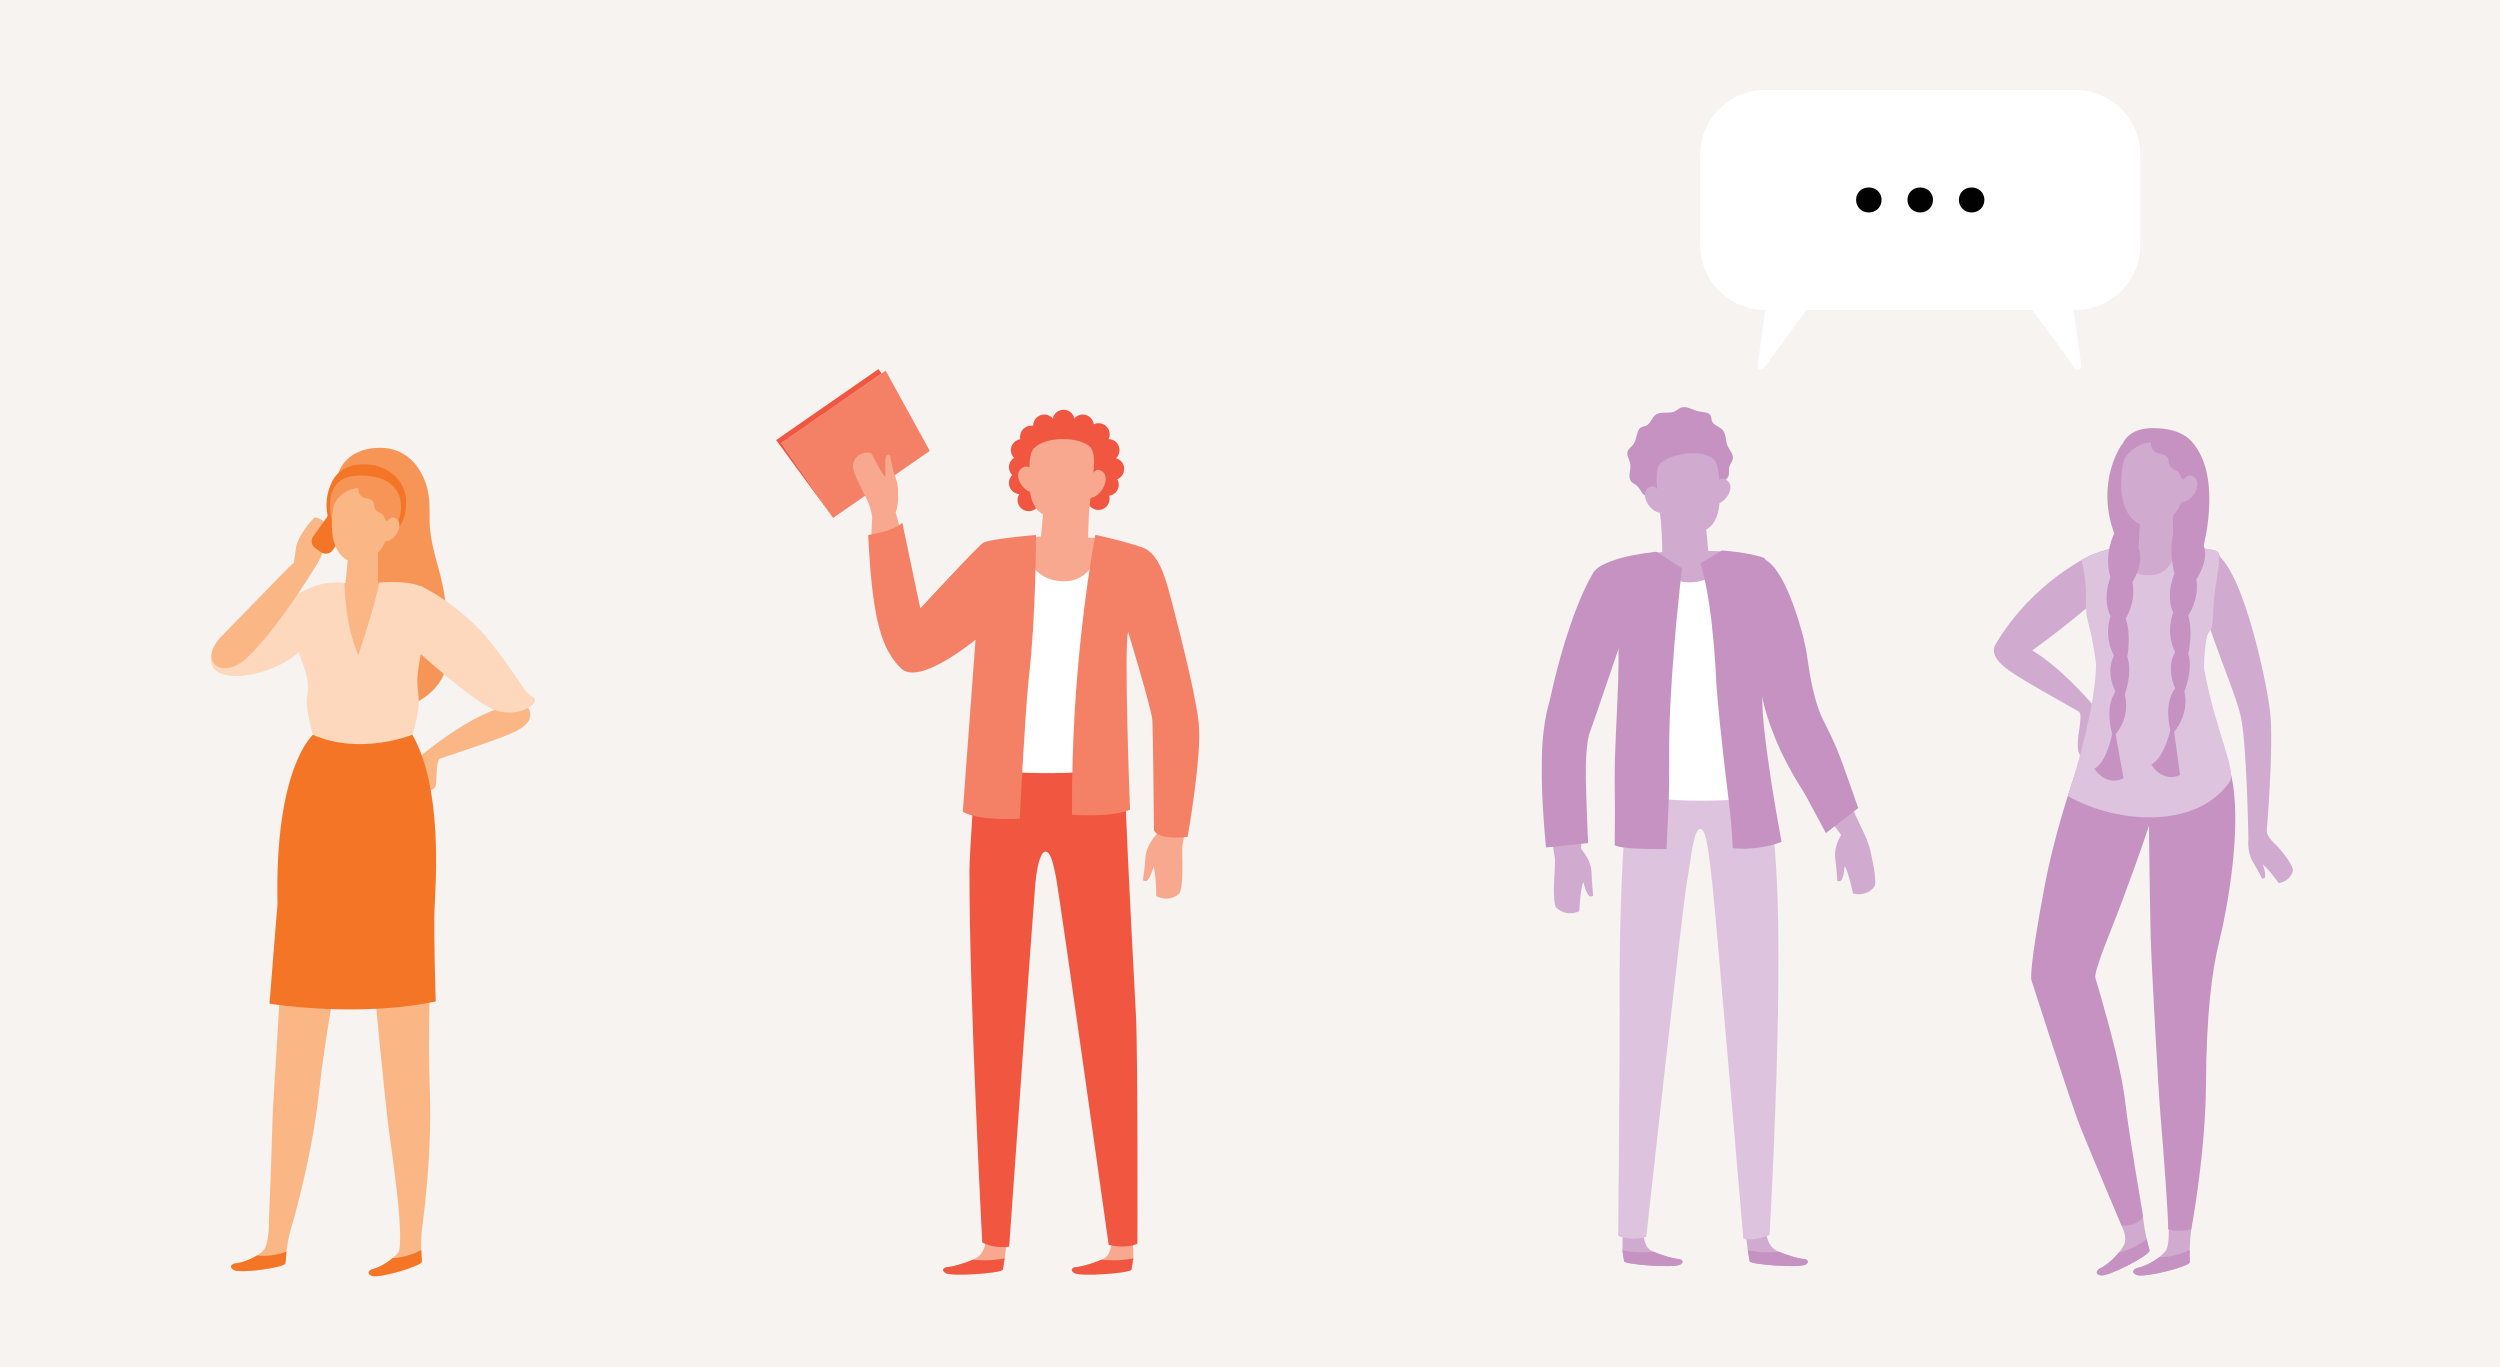 <svg width="640" height="350" viewBox="0 0 640 350" fill="none" xmlns="http://www.w3.org/2000/svg">
<rect width="640" height="350" fill="#F6F3F1"/>
<g clip-path="url(#clip0_7265_63509)">
<path d="M238.016 115.425L226.73 94.887L200 113.428L213.283 132.573L238.016 115.425Z" fill="#F48166"/>
<path d="M225.674 95.62L224.886 94.484L198.688 112.658L213.289 132.591L200.007 113.428L225.674 95.62Z" fill="#F15641"/>
<path d="M287.806 120.059C287.806 118.74 286.909 117.641 285.7 117.311C286.249 116.798 286.597 116.066 286.597 115.241C286.597 113.684 285.352 112.42 283.813 112.401C283.977 112.035 284.087 111.632 284.087 111.192C284.087 109.617 282.805 108.334 281.229 108.334C280.79 108.334 280.368 108.444 280.002 108.627C279.819 107.217 278.646 106.117 277.18 106.117C276.319 106.117 275.55 106.502 275.037 107.107C274.744 105.843 273.626 104.908 272.27 104.908C270.915 104.908 269.779 105.861 269.504 107.125C268.973 106.52 268.222 106.117 267.342 106.117C265.767 106.117 264.484 107.4 264.484 108.975C264.319 108.994 264.154 108.975 263.99 108.975C262.414 108.975 261.131 110.258 261.131 111.833C261.131 112.035 261.15 112.237 261.205 112.438C259.831 112.64 258.786 113.812 258.786 115.241C258.786 116.011 259.098 116.707 259.593 117.22C258.75 117.769 258.218 118.722 258.292 119.803C258.347 120.517 258.658 121.14 259.135 121.617C258.603 122.13 258.273 122.844 258.273 123.65C258.273 125.171 259.464 126.398 260.948 126.49C260.673 126.93 260.49 127.461 260.49 128.011C260.49 129.586 261.773 130.869 263.348 130.869C264.924 130.869 266.188 129.586 266.188 128.011C266.188 126.435 264.997 125.263 263.513 125.171C263.788 124.731 263.971 124.2 263.971 123.65C263.971 122.863 263.641 122.13 263.11 121.617C263.678 121.049 264.008 120.261 263.953 119.4C263.898 118.704 263.605 118.099 263.147 117.641C263.935 117.128 264.448 116.249 264.448 115.259C264.448 115.058 264.429 114.856 264.374 114.655C265.748 114.453 266.793 113.281 266.793 111.852C266.957 111.833 267.122 111.852 267.287 111.852C268.643 111.852 269.779 110.899 270.054 109.635C270.567 110.24 271.336 110.643 272.216 110.643C273.095 110.643 273.828 110.258 274.359 109.653C274.652 110.917 275.77 111.852 277.125 111.852C277.565 111.852 277.987 111.742 278.353 111.559C278.518 112.951 279.672 114.032 281.101 114.05C280.936 114.417 280.826 114.82 280.826 115.259C280.826 116.579 281.724 117.678 282.951 118.008C282.402 118.521 282.054 119.253 282.054 120.078C282.054 120.591 282.2 121.067 282.439 121.47C281.413 121.892 280.698 122.917 280.698 124.09C280.698 124.365 280.753 124.64 280.826 124.896C279.416 125.079 278.335 126.252 278.335 127.718C278.335 129.293 279.617 130.557 281.193 130.557C282.768 130.557 284.051 129.275 284.051 127.718C284.051 127.443 283.996 127.168 283.922 126.911C285.333 126.728 286.414 125.556 286.414 124.09C286.414 123.577 286.268 123.119 286.029 122.698C287.055 122.276 287.77 121.25 287.77 120.078" fill="#F15641"/>
<path d="M229.868 169.177C231.407 170.936 233.862 171.559 236.079 170.753C239.138 169.654 244.378 166.777 252.586 159.541C252.842 159.321 253.099 159.101 253.337 158.881C253.337 158.881 258.65 148.438 252.934 140.066C252.659 139.663 252.109 139.571 251.706 139.864C251.211 140.267 250.424 140.927 249.306 141.916C246.705 144.243 242.289 148.475 235.584 155.767C235.584 155.767 231.737 140.047 229.849 133.195C229.63 132.371 229.446 131.693 229.282 131.18L223.291 132.573C223.291 132.573 223.217 133.324 223.162 134.624C222.869 141.055 222.576 160.878 229.831 169.141" fill="#F8A88F"/>
<path d="M229.295 131.199C229.295 131.199 225.778 134.295 223.304 132.591C223.304 132.591 223.084 130.246 221.967 127.938C220.849 125.648 218.229 120.994 218.339 119.125C218.339 119.125 218.376 118.686 218.614 118.136C218.706 117.898 218.834 117.641 219.017 117.403C219.237 117.092 219.512 116.78 219.897 116.505C220.061 116.396 220.226 116.304 220.428 116.212C220.721 116.084 221.069 115.974 221.454 115.919C221.655 115.883 221.875 115.883 222.095 115.864H222.333C222.773 115.864 223.176 116.139 223.359 116.542C224.037 117.953 225.796 121.397 226.877 122.441C226.877 122.441 226.236 118.96 227.097 118.283L227.848 118.173C227.848 118.173 228.306 121.599 229.35 124.31C230.669 127.754 229.295 131.199 229.295 131.199Z" fill="#F8A88F"/>
<path d="M274.939 325.875C276.368 326.864 289.541 325.93 289.669 324.995C289.798 324.006 289.981 323.127 290.091 322.339C290.091 322.265 290.127 322.192 290.127 322.137C290.127 315.688 289.688 314.424 289.688 314.424C289.688 314.424 286.903 310.797 284.265 314.461C284.265 314.461 285.602 320.727 282.451 322.265C282.323 322.339 282.176 322.394 282.011 322.467C280.326 323.218 276.881 324.354 275.178 324.409C275.178 324.409 273.529 324.867 274.958 325.856" fill="#F8A88F"/>
<path d="M274.939 325.875C276.368 326.864 289.541 325.93 289.669 324.995C289.798 324.006 289.981 323.127 290.091 322.339C290.091 322.265 290.109 322.192 290.127 322.137C288.423 322.485 285.456 322.87 282.011 322.467C280.326 323.218 276.881 324.354 275.178 324.409C275.178 324.409 273.529 324.867 274.958 325.856" fill="#F15641"/>
<path d="M242.018 325.874C243.447 326.864 256.619 325.929 256.747 324.995C256.876 324.006 257.059 323.126 257.169 322.339C257.169 322.265 257.187 322.192 257.205 322.137C257.718 318.308 257.828 316.769 257.828 316.769C257.828 316.769 255.007 312.977 252.369 316.641C252.369 316.641 252.699 320.726 249.547 322.265C249.419 322.339 249.273 322.394 249.108 322.467C247.422 323.218 243.978 324.354 242.256 324.409C242.256 324.409 240.607 324.867 242.036 325.856" fill="#F8A88F"/>
<path d="M242.005 325.875C243.434 326.864 256.606 325.93 256.734 324.995C256.863 324.006 257.046 323.127 257.156 322.339C257.156 322.265 257.174 322.192 257.193 322.137C255.489 322.485 252.521 322.87 249.076 322.467C247.391 323.218 243.947 324.354 242.224 324.409C242.224 324.409 240.576 324.867 242.005 325.856" fill="#F15641"/>
<path d="M248.182 223.553C248.164 256.073 251.462 318.088 251.462 318.088C255.089 319.847 258.35 319.114 258.35 319.114C258.35 319.114 264.598 230.882 265.037 226.246C265.697 219.321 266.979 217.764 267.877 218.057C268.647 218.314 269.398 219.321 270.46 225.294C271.633 231.908 283.816 318.656 283.816 318.656C288.47 319.847 291.181 318.381 291.181 318.381C291.181 318.381 291.328 269.923 290.796 259.81C290.357 251.492 289.99 244.439 289.679 238.485C288.177 209.062 287.774 195.871 287.774 195.871L249.74 196.842C249.74 196.842 248.164 218.35 248.164 223.572" fill="#F15641"/>
<path d="M294.331 142.723C294.258 142.869 294.184 143.052 294.111 143.272C292.81 146.405 289.348 155.217 288.175 162.454C287.516 166.576 287.809 195.853 287.809 195.853C273.225 199.847 249.775 196.824 249.775 196.824C249.775 196.824 249.628 171.853 252.321 139.443L261.775 138.033L266.483 137.336L266.685 135.211L266.831 133.69L267.18 129.953C274.233 131.382 279.253 127.003 279.253 127.003C279.125 127.663 279.033 128.469 278.941 129.348C278.868 130.136 278.795 130.997 278.758 131.84C278.593 134.79 278.557 137.629 278.557 137.629C279.729 137.648 280.847 137.721 281.909 137.868C288.065 138.582 292.535 140.854 294.001 141.752C294.074 141.788 294.148 141.843 294.184 141.917C294.368 142.136 294.441 142.448 294.331 142.741" fill="#F8A88F"/>
<path d="M302.798 214.21C302.798 214.21 302.615 216.243 302.67 218.808C302.725 221.355 302.872 226.979 301.974 228.628C301.974 228.628 301.736 228.903 301.296 229.214C301.241 229.269 301.168 229.306 301.095 229.343C300.673 229.599 300.124 229.856 299.446 229.984C299.391 229.984 299.336 230.002 299.281 230.002C298.786 230.076 298.237 230.076 297.632 229.966C297.577 229.966 297.522 229.947 297.485 229.929C297.027 229.837 296.533 229.672 296.001 229.416C296.001 229.416 295.983 223.7 295.287 221.904C295.287 221.904 294.408 225.312 293.327 225.587L292.594 225.367C292.594 225.367 293.125 221.575 293.198 219.871C293.4 215.712 296.771 212.946 296.771 212.946C296.771 212.946 301.278 211.627 302.78 214.21" fill="#F8A88F"/>
<path d="M287.752 156.738C288.284 158.424 288.98 160.64 289.713 163.114C292.131 171.12 295.172 181.783 295.704 185.062C296.235 188.47 296.198 204.574 296.143 211.077C296.143 212.763 296.125 213.807 296.125 213.807C298.067 217.563 302.684 216.354 302.684 216.354C302.684 216.354 302.977 215.016 303.38 212.818C304.589 206.534 306.861 193.251 306.44 184.934C306.22 180.775 302.922 165.844 299.826 154.961C298.214 149.3 296.675 144.738 295.63 143.327C294.659 141.99 293.175 141.074 291.526 140.946C285.682 140.506 285.755 150.509 287.734 156.72" fill="#F8A88F"/>
<path d="M267.895 117C267.382 116.743 266.411 116.67 266.026 117.201C265.953 117.293 266.045 117.458 266.155 117.44C266.411 117.44 266.631 117.293 266.906 117.275C267.181 117.256 267.455 117.311 267.712 117.403C267.95 117.476 268.115 117.11 267.877 117" fill="#010101"/>
<path d="M275.531 117.641C275.238 116.908 273.955 116.835 273.406 117.293C273.277 117.403 273.369 117.586 273.497 117.641C273.809 117.733 274.157 117.623 274.486 117.641C274.78 117.659 275.018 117.788 275.274 117.898C275.421 117.952 275.586 117.788 275.531 117.641Z" fill="#010101"/>
<path d="M262.841 121.69C262.841 121.69 262.603 111.265 265.315 109.873C271.745 106.557 284.716 111.504 283.067 118.539C281.418 125.574 280.832 123.595 280.832 123.595C280.832 123.595 263.373 122.588 262.841 121.69Z" fill="#F15641"/>
<path d="M264.329 120.298C264.329 120.298 262.717 118.375 261.104 120.298C259.492 122.222 262.222 125.923 264.329 126.088C264.329 126.088 264.567 121.123 264.329 120.298Z" fill="#F8A88F"/>
<path d="M264.688 114.729C263.626 115.846 263.534 118.338 263.442 121.104C263.168 129.458 265.677 132.06 269.946 132.536C274.215 132.994 278.685 131.345 279.601 123.614C280.059 119.73 280.554 116.158 279.143 114.49C277.036 111.999 267.986 111.339 264.706 114.747" fill="#F8A88F"/>
<path d="M278.999 122.459C278.999 122.459 280.3 118.997 282.37 120.829C284.422 122.661 281.583 127.901 278.431 127.498C278.431 127.498 277.992 123.632 278.999 122.441" fill="#F8A88F"/>
<path d="M294.171 141.898L294.08 143.272C292.779 146.405 289.316 155.217 288.144 162.454C287.484 166.576 287.777 195.853 287.777 195.853C273.194 199.847 249.744 196.824 249.744 196.824C249.744 196.824 249.597 171.853 252.29 139.443L261.744 138.033C262.22 141.752 264.125 148.365 271.728 148.787C279.35 149.208 281.347 141.972 281.878 137.868C288.052 138.582 292.504 140.854 293.97 141.752C294.043 141.788 294.116 141.843 294.153 141.917" fill="white"/>
<path d="M265.22 136.933C265.22 136.933 265.22 157.709 263.406 173.245C263.15 175.48 262.857 179.126 262.582 183.248C261.831 194.241 261.043 209.575 261.043 209.575C261.043 209.575 250.527 210.271 246.478 207.798L249.739 163.737C249.739 163.737 235.339 175.737 230.667 171.102C225.995 166.466 223.32 159.688 222.258 136.952C222.258 136.952 228.414 136.182 230.997 133.819L235.595 155.804C235.595 155.804 250.05 140.048 251.663 138.985C252.853 138.198 259.687 137.465 263.168 137.135C264.414 137.025 265.22 136.97 265.22 136.97" fill="#F48166"/>
<path d="M304.047 214.247C296.297 215.126 295.418 212.598 295.418 212.598C295.418 212.598 295.179 187.297 295.015 184.457C294.868 181.636 288.804 161.776 288.804 161.776C287.668 165.166 289.28 207.285 289.28 207.285C284.279 209.374 274.44 208.567 274.44 208.567C274.367 198.912 274.679 189.734 275.173 181.361C276.804 155.163 280.413 136.915 280.413 136.915C280.413 136.915 281.182 137.08 282.355 137.355C284.865 137.941 289.28 139.04 292.431 140.139C296.224 141.459 298.001 146.588 299.448 152.085C300.896 157.581 305.989 176.781 306.868 185.117C307.747 193.453 304.028 214.229 304.028 214.229" fill="#F48166"/>
<path d="M229.344 122.533C228.3 119.821 227.842 116.396 227.842 116.396L227.091 116.505C226.614 116.89 226.596 118.118 226.688 119.144C226.852 119.583 226.926 120.06 226.871 120.591C226.871 120.628 226.871 120.664 226.871 120.664C226.871 120.664 226.871 120.664 226.852 120.646C226.688 121.91 226.23 123.083 225.625 124.164C225.662 124.2 225.717 124.237 225.753 124.273C226.449 124.915 226.871 126.032 226.871 126.985C226.871 127.058 226.852 127.131 226.852 127.205C227.805 127.846 228.41 128.835 228.538 129.971C228.996 129.66 229.271 129.422 229.271 129.422C229.271 129.422 230.645 125.977 229.326 122.533" fill="#F8A88F"/>
</g>
<g clip-path="url(#clip1_7265_63509)">
<path d="M74.891 145.727C74.891 145.727 75.44 143.327 75.733 140.487C76.045 137.501 79.453 133.471 80.533 132.463C80.533 132.463 81.45 132.573 81.871 132.811C81.907 132.829 81.944 132.848 81.981 132.884C82.292 133.067 82.622 133.324 82.952 133.635C82.952 133.635 81.523 137.886 81.596 139.388C81.596 139.388 83.117 137.08 83.978 137.135L84.454 137.483C84.454 137.483 83.117 140.158 82.622 141.403C81.431 144.445 79.819 146.46 79.819 146.46C79.819 146.46 75.367 148.036 74.909 145.727" fill="#FBB686"/>
<path d="M82.198 141.367L80.677 140.286C79.724 139.608 79.504 138.271 80.182 137.318L84.231 131.638C84.909 130.686 86.246 130.466 87.199 131.144L88.72 132.225C89.672 132.903 89.892 134.24 89.215 135.193L85.166 140.854C84.488 141.806 83.15 142.026 82.198 141.348" fill="#F47525"/>
<path d="M86.381 122.148C86.381 122.148 87.407 114.728 97.319 114.636C103.713 114.581 107.926 119.271 109.41 125.152C110.308 128.707 109.74 132.096 110.107 135.687C110.565 140.304 112.195 144.719 113.184 149.226C114.21 153.879 114.54 158.661 114.742 163.424C114.852 166.063 114.925 168.756 114.155 171.284C112.946 175.223 109.74 178.374 105.984 180.096C104.335 180.847 102.54 181.36 100.726 181.232C96.989 180.939 93.948 177.843 92.592 174.344C91.236 170.844 91.218 166.997 91.236 163.241C91.254 155.253 92.28 147.449 93.141 139.516C93.141 139.516 85.63 130.044 86.363 122.148" fill="#F79556"/>
<path d="M84.975 135.266C84.975 135.266 81.879 129.733 84.957 123.413C88.035 117.092 96.078 119.199 96.078 119.199C96.078 119.199 103.516 120.665 103.937 128.084C104.359 135.504 98.844 137.868 98.844 137.868L84.994 135.285L84.975 135.266Z" fill="#F47525"/>
<path d="M84.946 133.159C84.946 133.159 81.63 121.69 92.201 121.727C104.476 121.764 103.432 131.199 101.453 134.423C99.474 137.666 84.561 138.197 84.946 133.159Z" fill="#F79556"/>
<path d="M106.446 165.22C102.397 171.614 103.496 179.675 104.357 183.523C99.887 184.622 97.78 188.066 95.985 190.796C94.593 192.921 93.347 194.589 91.313 194.35C90.544 194.002 89.206 192.628 87.777 190.961C84.919 187.608 81.658 183.047 81.658 183.047C81.658 183.047 80.156 169.929 78.892 166.411C78.599 165.569 78.452 164.249 78.434 162.71C78.36 157.874 79.331 151.04 79.331 151.04C80.321 150.491 81.823 150.106 83.344 149.831C83.6 149.794 83.838 149.758 84.076 149.721C84.846 149.611 85.597 149.52 86.238 149.446C87.521 149.318 88.437 149.281 88.437 149.281L88.675 146.826L88.84 145.178L89.096 142.484C89.444 138.93 96.736 140.451 96.736 140.451V149.19C96.736 149.281 97.579 149.373 98.788 149.465C99.264 149.501 99.796 149.538 100.364 149.593C100.583 149.593 100.803 149.629 101.005 149.648C103.386 149.849 105.988 150.142 106.776 150.655C108.333 151.681 108.132 162.527 106.428 165.202" fill="#FBB686"/>
<path d="M86.064 128.176C85.276 129.275 85.038 131.364 84.965 133.782C84.726 141.147 88.281 143.84 90.699 143.84C93.172 143.84 98.394 142.796 99.2 135.962C99.603 132.555 99.585 129.678 98.797 127.919C97.148 124.219 89.526 123.284 86.064 128.158" fill="#FBB686"/>
<path d="M91.823 125.776C91.951 126.326 92.207 126.857 92.647 127.168C93.105 127.498 93.691 127.553 94.223 127.663C94.772 127.791 95.34 128.03 95.597 128.543C95.761 128.891 95.743 129.312 95.817 129.697C95.926 130.265 96.293 130.796 96.787 131.071C97.227 131.327 97.795 131.437 98.107 131.84C98.326 132.133 98.4 132.536 98.565 132.866C98.73 133.196 99.114 133.489 99.444 133.343C100.085 132.207 100.69 131.034 100.873 129.733C101.148 127.7 100.25 125.575 98.711 124.274C97.172 122.991 95.047 122.533 93.123 122.936C91.658 123.248 91.529 124.42 91.823 125.776Z" fill="#F79556"/>
<path d="M98.672 134.369C98.672 134.369 99.826 131.327 101.64 132.94C103.454 134.552 100.962 138.912 98.177 138.582C98.177 138.582 97.793 135.413 98.672 134.369Z" fill="#FBB686"/>
<path d="M78.459 151.095C78.459 151.095 55.797 158.772 54.075 167.547C52.096 177.642 74.905 172.366 78.789 163.901C82.178 156.518 83.498 150.784 78.459 151.095Z" fill="#FDD8BD"/>
<path d="M56.698 162.894C50.469 169.287 56.845 174.546 63.422 168.207C71.281 160.64 80.13 146.038 80.13 146.038L75.147 144.316C75.935 142.979 72.619 146.606 56.698 162.912" fill="#FBB686"/>
<path d="M108.902 150.875C108.902 150.875 126.966 163.992 135.504 181.709C135.943 182.643 135.76 184.072 135.119 184.878C133.177 187.333 129.44 188.542 112.713 194.185C111.668 194.533 111.888 197.996 111.595 200.89C111.412 202.649 108.865 202.704 108.627 200.945L107.601 193.599C107.601 193.599 117.458 185.135 126.6 181.727C126.6 181.727 115.058 172.237 105.329 165.147C100.548 161.666 103.717 148.42 108.92 150.893" fill="#FBB686"/>
<path d="M107.979 199.974C104.681 188.707 105.323 182.057 105.323 182.057C105.323 182.057 101.127 188.67 89.347 188.487C89.347 188.487 88.761 207.028 93.103 209.116C93.103 209.116 94.587 236.762 95.081 243.962C95.576 251.163 98.581 281.923 99.46 288.61C100.339 295.297 103.307 314.589 102.19 320.158C102.08 320.671 101.384 321.349 100.522 322.082C99.13 323.255 97.115 324.5 95.1 324.995C95.1 324.995 93.396 325.875 95.173 326.626C96.968 327.377 108.052 324.042 107.979 323.016C107.906 321.917 107.851 320.91 107.832 320.03C107.777 317.484 107.887 315.816 107.979 314.974C107.979 314.974 110.672 296.635 110.049 279.651C109.426 262.65 110.232 252.335 110.306 244.585C110.489 227.822 110.855 209.886 107.961 199.974" fill="#FBB686"/>
<path d="M107.975 322.998C108.048 324.024 96.964 327.377 95.169 326.607C93.391 325.856 95.095 324.977 95.095 324.977C97.129 324.482 99.144 323.236 100.518 322.064C100.848 322.082 104.256 321.972 107.847 319.994C107.865 320.873 107.902 321.881 107.993 322.98" fill="#F47525"/>
<path d="M89.82 185.757C89.82 185.757 89.839 186.014 89.93 186.527C89.967 186.087 89.82 185.757 89.82 185.757Z" fill="#FBB686"/>
<path d="M94.849 202.192C91.277 193.178 90.233 188.305 89.921 186.546C89.829 187.682 88.474 189.514 80.101 188.121C80.101 188.121 71.344 209.538 72.022 243.34C72.168 250.559 69.841 281.392 69.713 288.153C69.585 294.895 68.706 314.919 68.779 314.956C68.687 316.092 68.431 318.565 67.716 319.756C67.442 320.196 66.745 320.819 65.774 321.423C64.235 322.376 62.055 323.31 59.967 323.494C59.967 323.494 58.153 324.098 59.802 325.124C61.469 326.132 72.919 324.483 73.011 323.439C73.103 322.339 73.213 321.332 73.323 320.452C73.634 317.924 74.019 316.293 74.22 315.487C74.239 315.487 79.606 297.753 81.512 280.861C83.417 263.951 85.762 252.83 86.953 245.172C91.314 217.178 97.194 208.201 94.813 202.192" fill="#FBB686"/>
<path d="M73.05 323.42C72.959 324.446 61.508 326.114 59.841 325.088C58.192 324.08 60.006 323.457 60.006 323.457C62.076 323.274 64.256 322.339 65.813 321.387C66.143 321.46 69.514 321.845 73.362 320.434C73.252 321.313 73.142 322.303 73.05 323.42Z" fill="#F47525"/>
<path d="M80.113 188.121C80.113 188.121 70.256 196.384 71.044 231.468C71.044 231.468 69.469 250.467 68.992 256.934C68.992 256.934 91.453 260.617 111.551 256.366C111.551 256.366 110.965 238.723 111.258 232.238C111.551 225.752 113.347 201.624 105.56 188.103C105.56 188.103 93.469 190.228 80.131 188.103" fill="#F47525"/>
<path d="M88.19 149.208C88.19 149.208 88.226 159.944 91.744 167.73C91.744 167.73 96.526 153.257 97.057 149.135C97.057 149.135 106.199 148.255 108.874 150.875C108.874 150.875 109.149 158.24 108.123 164.945C107.097 171.669 106.455 173.08 107.097 177.587C107.72 182.094 105.539 188.103 105.539 188.103C105.539 188.103 92.33 193.489 80.11 188.103C80.11 188.103 78.022 180.994 78.626 178.301C79.231 175.608 78.59 172.658 77.49 169.837C76.391 167.016 74.962 162.619 76.409 159.486C77.857 156.353 77.49 151.516 77.49 151.516C77.49 151.516 81.796 148.457 88.19 149.208Z" fill="#FDD8BD"/>
<path d="M107.848 150.069C107.848 150.069 118.052 154.906 125.765 164.616C133.478 174.326 133.588 176.689 136.318 178.356C139.048 180.023 132.361 184.017 126.571 181.727C120.782 179.437 106.822 166.649 106.822 166.649C106.822 166.649 101.637 150.124 107.829 150.087" fill="#FDD8BD"/>
</g>
<g clip-path="url(#clip2_7265_63509)">
<path d="M567.229 157.639C562.654 164.835 563.897 173.94 564.875 178.271C555.88 180.492 548.685 180.581 543.443 179.959C540.845 178.804 539.313 177.738 539.313 177.738C539.313 177.738 537.602 162.969 536.203 158.994C535.87 158.039 535.715 156.551 535.693 154.819C535.604 149.378 536.714 141.671 536.714 141.671C537.825 141.072 539.512 140.627 541.222 140.316C541.489 140.272 541.778 140.228 542.044 140.183C544.62 139.783 546.974 139.672 546.974 139.672L547.241 136.919L547.419 135.053L547.707 132.033C548.107 128.013 556.302 129.745 556.302 129.745C556.302 129.745 556.302 130.145 556.302 130.789V139.584C556.302 139.739 558.168 139.85 560.388 140.05C560.633 140.05 560.877 140.072 561.121 140.094C563.809 140.339 566.74 140.65 567.628 141.227C569.383 142.382 569.161 154.619 567.229 157.617" fill="#D1AAD0"/>
<path d="M535.828 141.848C535.828 141.848 520.549 148.466 510.755 165.122C510.2 166.077 510.399 167.277 510.91 168.232C512.487 171.074 516.285 173.162 532.142 182.156C533.94 183.178 529.676 193.438 533.674 193.905L537.56 182.578C537.56 182.578 529.055 171.852 520.26 166.499C520.26 166.499 527.367 161.502 536.317 153.863C541.047 149.821 541.691 140.338 535.828 141.848Z" fill="#D1AAD0"/>
<path d="M550.274 320.16C550.541 321.204 539.77 326.911 537.771 326.489C535.772 326.067 537.371 324.824 537.371 324.824C539.326 323.935 541.213 322.159 542.479 320.582C543.323 319.56 543.878 318.605 543.989 318.05C544.389 316.162 543.145 313.831 543.145 313.831C544.345 308.656 548.609 311.166 548.609 311.166C548.609 311.166 548.653 313.253 549.564 317.251C549.764 318.139 549.986 319.094 550.274 320.16Z" fill="#D1AAD0"/>
<path d="M544.18 282.984C544.735 288.58 548.599 311.166 548.599 311.166C548.266 312.255 547.378 312.876 546.4 313.276C544.846 313.876 543.136 313.831 543.136 313.831C543.136 313.831 535.119 294.865 532.609 288.625C530.099 282.362 520.017 250.804 520.017 250.804C520.017 250.804 519.284 248.605 523.548 226.219C527.834 203.81 538.25 179.226 538.25 179.226C544.49 181.935 551.575 180.714 551.575 180.714L552.33 192.195L552.419 193.461L552.93 201.212C551.575 208.607 545.734 223.931 543.336 230.483C540.937 237.057 535.896 248.583 536.429 250.382C538.494 257.311 541.093 266.483 542.714 274.278C543.402 277.498 543.913 280.496 544.157 282.984" fill="#C592C2"/>
<path d="M560.565 323.137C560.565 324.225 548.772 327.245 546.929 326.379C545.085 325.491 546.929 324.647 546.929 324.647C549.083 324.225 551.259 323.004 552.769 321.827C553.724 321.094 554.391 320.361 554.613 319.872C555.434 318.118 555.168 314.098 555.168 314.098C557.544 309.345 561.075 314.009 561.075 314.009C561.075 314.009 560.653 315.986 560.565 319.983C560.565 320.916 560.565 321.982 560.565 323.137Z" fill="#D1AAD0"/>
<path d="M547.01 180.669C547.01 180.669 545.544 200.145 550.031 202.544C550.031 202.544 550.341 231.726 550.564 239.321C550.763 246.939 552.54 279.43 553.162 286.514C553.784 293.599 555.25 313.298 555.027 314.653C555.027 314.653 557.537 315.696 560.979 314.653C560.979 314.653 564.622 295.487 564.733 277.564C564.844 259.642 566.198 248.715 568.175 240.787C570.151 232.859 574.327 210.472 570.995 197.658C567.664 184.844 562.778 177.026 562.778 177.026C562.778 177.026 559.447 181.401 547.032 180.669" fill="#C592C2"/>
<path d="M580.274 212.739C580.274 212.739 580.163 214.005 582.384 216.048C583.939 217.492 586.804 221.156 587.004 222.688C587.004 222.688 586.981 222.977 586.826 223.399C586.826 223.466 586.782 223.532 586.737 223.599C586.582 223.976 586.337 224.398 585.915 224.82C585.893 224.843 585.849 224.887 585.827 224.909C585.538 225.176 585.16 225.464 584.694 225.664C584.649 225.664 584.605 225.687 584.583 225.709C584.228 225.864 583.806 225.997 583.339 226.064C583.339 226.064 580.608 222.222 579.275 221.334C579.275 221.334 580.297 224.065 579.719 224.754L579.12 224.954C579.12 224.954 577.676 222.155 576.921 220.956C575.078 218.069 575.611 214.627 575.611 214.627C575.611 214.627 578.031 211.717 580.297 212.739" fill="#D1AAD0"/>
<path d="M564.376 167.477C564.309 168.255 564.287 169.099 564.265 169.92C564.265 170.409 564.198 170.898 564.287 171.386C567.307 187.754 572.682 197.281 570.749 200.213C562.221 212.405 541.745 210.873 529.375 203.788C529.375 203.766 538.947 175.273 536.06 164.546C536.06 164.546 534.727 160.704 534.505 158.461C534.394 157.328 534.55 156.107 534.816 154.996C535.171 153.553 535.749 152.287 536.215 151.487C536.215 151.487 541.368 152.442 548.852 152.531C552.694 152.575 556.847 151.865 560.556 151.287C561.999 151.043 563.398 150.843 564.687 150.71L566.352 157.817C566.152 158.35 564.775 162.281 564.353 167.477" fill="#DDC3DE"/>
<path d="M538.359 160.126H537.626C537.426 155.551 537.76 148.511 540.358 140.471C540.624 140.427 540.913 140.382 541.18 140.338C538.515 148.422 538.181 155.529 538.359 160.103" fill="#EB6857"/>
<path d="M559.644 156.617L558.911 156.706C558.467 152.775 558.29 146.978 559.533 140.205C559.778 140.205 560.022 140.249 560.266 140.271C559.023 146.978 559.2 152.73 559.644 156.617Z" fill="#EB6857"/>
<path d="M565.955 141.16C565.955 141.16 561.98 142.337 563.312 151.487C564.645 160.637 572.307 176.804 573.728 183.867C575.172 190.929 575.594 214.648 575.594 214.648H580.124C580.124 214.648 582.212 191.04 581.123 182.001C580.013 172.962 573.417 142.537 565.955 141.16Z" fill="#D1AAD0"/>
<path d="M560.565 323.137C560.565 324.225 548.772 327.245 546.929 326.379C545.085 325.491 546.929 324.647 546.929 324.647C549.083 324.225 551.259 323.003 552.769 321.826C553.125 321.871 556.723 321.893 560.565 319.983C560.565 320.916 560.565 321.982 560.565 323.137Z" fill="#C592C2"/>
<path d="M550.274 320.161C550.541 321.205 539.77 326.912 537.771 326.49C535.772 326.068 537.371 324.825 537.371 324.825C539.326 323.936 541.213 322.16 542.479 320.583C542.79 320.539 546.121 319.872 549.586 317.229C549.786 318.118 550.008 319.073 550.297 320.139" fill="#C592C2"/>
<path d="M540.934 140.293C541.645 140.204 542.6 140.138 543.2 140.071C543.2 142.314 543.466 146.867 549.485 147.244C555.592 147.622 556.724 142.403 556.924 139.96C557.48 140.004 558.057 140.049 558.701 140.115C558.945 140.115 559.19 140.16 559.434 140.16C559.634 140.16 559.856 140.204 560.056 140.226C560.189 140.226 560.278 140.249 560.411 140.249C560.678 140.249 560.944 140.293 561.188 140.315C561.299 140.315 561.41 140.36 561.522 140.338C564.053 140.182 566.963 140.759 567.629 141.204C568.828 142.003 567.407 148.133 566.829 152.796C566.563 154.928 566.652 160.036 566.052 160.969C561.477 168.165 562.21 173.961 563.187 178.292C558.146 179.536 555.792 183.422 553.749 186.487L544.51 186.687C541.29 182.911 537.625 177.781 537.625 177.781C537.625 177.781 535.915 163.012 534.516 159.037C534.183 158.082 534.027 156.594 534.005 154.862C534.005 154.24 534.005 153.596 534.005 152.93C534.138 147.755 532.828 143.447 532.828 143.447C533.783 142.914 536.537 141.404 537.981 141.115L540.912 140.293H540.934Z" fill="#DDC3DE"/>
<path d="M543.182 113.799C543.182 113.799 536.364 123.194 541.25 136.585C541.25 136.585 538.496 141.671 540.273 147.801C540.273 147.801 538.03 153.086 540.317 157.772C540.317 157.772 538.385 162.658 541.205 167.877C541.205 167.877 538.851 171.342 541.561 177.094C541.561 177.094 538.696 180.425 540.717 187.865C540.717 187.865 539.362 195.171 536.164 196.793C536.164 196.793 538.962 201.434 543.648 199.258L541.583 187.954C541.583 187.954 545.514 183.801 543.937 177.782C543.937 177.782 546.047 172.208 544.559 168.099C544.559 168.099 545.692 162.88 544.181 158.327C544.181 158.327 546.913 154.219 545.914 149C545.914 149 549.112 143.914 547.446 140.316L547.89 132.654C547.89 132.654 548.334 115.065 543.182 113.799Z" fill="#C592C2"/>
<path d="M559.358 111.601C559.358 111.601 555.805 122.883 556.315 136.94C556.315 136.94 555.138 140.694 556.671 146.868C556.671 146.868 554.228 152.087 556.338 156.839C556.338 156.839 554.228 161.636 556.848 166.989C556.848 166.989 554.361 170.364 556.848 176.205C556.848 176.205 553.85 179.425 555.605 186.932C555.605 186.932 553.961 194.194 550.719 195.682C550.719 195.682 553.339 200.435 558.092 198.436L556.582 187.309C556.582 187.309 560.557 183.045 559.202 176.982C559.202 176.982 561.512 171.497 560.18 167.344C560.18 167.344 561.512 162.169 560.18 157.55C560.18 157.55 563.067 153.552 562.267 148.311C562.267 148.311 565.665 143.337 564.133 139.694C564.133 139.694 569.596 119.107 559.38 111.601" fill="#C592C2"/>
<path d="M543.005 122.483C543.005 122.483 539.252 109.558 551.178 109.602C565.014 109.647 563.837 120.262 561.594 123.904C559.351 127.547 542.561 128.146 543.005 122.483Z" fill="#C592C2"/>
<path d="M544.272 116.864C543.384 118.108 543.117 120.44 543.028 123.194C542.762 131.5 546.759 134.542 549.491 134.542C552.289 134.542 558.152 133.365 559.063 125.681C559.529 121.839 559.485 118.597 558.596 116.62C556.731 112.467 548.158 111.401 544.25 116.887" fill="#D1AAD0"/>
<path d="M550.75 114.176C550.883 114.776 551.194 115.375 551.683 115.731C552.194 116.086 552.86 116.153 553.46 116.286C554.059 116.419 554.726 116.686 554.992 117.285C555.17 117.685 555.148 118.151 555.236 118.573C555.37 119.217 555.769 119.795 556.325 120.128C556.835 120.417 557.457 120.528 557.813 120.994C558.079 121.327 558.146 121.771 558.323 122.149C558.501 122.527 558.945 122.86 559.301 122.682C560.033 121.416 560.7 120.084 560.9 118.618C561.21 116.33 560.211 113.932 558.479 112.466C556.747 111.023 554.37 110.512 552.172 110.978C550.528 111.333 550.373 112.644 550.706 114.176" fill="#C592C2"/>
<path d="M558.482 123.859C558.482 123.859 559.77 120.417 561.835 122.238C563.878 124.059 561.058 128.967 557.926 128.59C557.926 128.59 557.482 125.036 558.482 123.859Z" fill="#D1AAD0"/>
<path d="M420.443 126.214C419.932 125.57 419.599 124.77 418.955 124.26C418.533 123.927 418 123.727 417.645 123.327C416.579 122.15 417.6 120.262 417.334 118.708C417.156 117.619 416.334 116.553 416.69 115.51C416.956 114.777 417.711 114.355 418.178 113.711C419.177 112.356 418.8 110.002 420.31 109.313C420.643 109.158 421.043 109.113 421.398 108.98C422.531 108.469 422.819 106.937 423.819 106.204C425.196 105.183 427.239 106.049 428.771 105.294C429.304 105.027 429.726 104.605 430.259 104.383C431.769 103.783 433.346 105.005 434.923 105.316C436.056 105.538 437.588 105.471 438.01 106.559C438.143 106.915 438.099 107.315 438.21 107.67C438.543 108.869 440.142 109.136 440.986 110.068C441.919 111.112 441.697 112.756 442.23 114.066C442.696 115.199 443.784 116.198 443.606 117.419C443.495 118.197 442.874 118.819 442.674 119.574C442.474 120.44 442.829 121.439 442.341 122.172C442.141 122.483 441.808 122.683 441.652 123.016C441.519 123.282 441.519 123.571 441.497 123.86C441.341 125.015 440.519 125.992 439.52 126.592C438.543 127.191 437.388 127.502 436.278 127.813C435.611 127.991 434.923 128.168 434.257 128.013C433.413 127.813 432.724 127.102 431.858 126.969C430.526 126.769 429.437 127.991 428.172 128.501C426.972 128.99 425.484 128.746 424.507 127.902C423.152 126.747 421.531 127.658 420.421 126.236" fill="#C592C2"/>
<path d="M430.135 323.715C428.735 324.67 415.877 323.759 415.766 322.871C415.632 321.916 415.455 321.05 415.366 320.295C415.366 320.228 415.344 320.161 415.344 320.095C415.344 313.81 415.766 312.566 415.766 312.566C415.766 312.566 418.475 309.035 421.051 312.611C421.051 312.611 419.763 318.718 422.828 320.228C422.961 320.295 423.095 320.361 423.25 320.428C424.893 321.161 428.247 322.271 429.935 322.316C429.935 322.316 431.534 322.76 430.157 323.737" fill="#D1AAD0"/>
<path d="M430.135 323.714C428.735 324.669 415.877 323.758 415.766 322.87C415.632 321.915 415.455 321.049 415.366 320.294C415.366 320.227 415.366 320.16 415.344 320.094C417.009 320.427 419.896 320.827 423.272 320.427C424.916 321.16 428.269 322.27 429.957 322.315C429.957 322.315 431.556 322.759 430.179 323.736" fill="#C592C2"/>
<path d="M462.256 323.714C460.857 324.669 448.021 323.758 447.888 322.87C447.754 321.915 447.577 321.049 447.466 320.294C447.466 320.227 447.466 320.16 447.443 320.094C446.933 316.363 446.844 314.853 446.844 314.853C446.844 314.853 449.598 311.166 452.174 314.742C452.174 314.742 451.863 318.739 454.928 320.227C455.061 320.294 455.194 320.36 455.35 320.427C456.993 321.16 460.369 322.27 462.034 322.315C462.034 322.315 463.633 322.759 462.234 323.736" fill="#D1AAD0"/>
<path d="M462.258 323.714C460.859 324.669 448.023 323.758 447.889 322.87C447.756 321.915 447.579 321.049 447.468 320.294C447.468 320.227 447.468 320.16 447.445 320.094C449.111 320.427 451.998 320.827 455.374 320.427C457.017 321.16 460.393 322.27 462.059 322.315C462.059 322.315 463.658 322.759 462.258 323.736" fill="#C592C2"/>
<path d="M453.034 316.12C449.503 317.83 446.305 317.119 446.305 317.119C446.305 317.119 439.043 232.26 438.51 227.73C437.51 219.246 436.977 212.206 435.245 212.206C433.513 212.206 432.869 220.157 431.825 225.975C430.67 232.438 421.453 316.63 421.453 316.63C416.923 317.808 414.258 316.364 414.258 316.364C414.258 316.364 414.702 269.082 414.635 259.221C414.502 242.143 414.946 228.174 415.59 217.092C415.901 211.851 416.234 207.254 416.612 203.256C416.767 201.524 416.945 199.903 417.101 198.415C418.189 188.221 419.233 183.424 419.233 183.424L430.115 184.667L449.103 183.424C449.103 183.424 450.524 188.332 451.99 197.393C452.323 199.392 452.656 201.613 452.967 204.011C453.056 204.655 453.145 205.299 453.212 205.965C453.856 211.207 454.433 217.292 454.811 224.176C456.521 255.868 453.012 316.097 453.012 316.097" fill="#DDC3DE"/>
<path d="M474.1 207.23C474.1 207.23 478.164 214.847 478.697 217.268C479.253 219.711 480.474 225.041 479.941 226.796C479.941 226.796 479.763 227.107 479.408 227.484C479.364 227.551 479.297 227.595 479.23 227.64C478.875 227.973 478.409 228.328 477.765 228.572C477.72 228.572 477.676 228.617 477.609 228.639C477.143 228.794 476.632 228.905 476.032 228.928C475.988 228.928 475.943 228.928 475.877 228.928C475.41 228.928 474.922 228.861 474.367 228.728C474.367 228.728 473.234 223.264 472.235 221.688C472.235 221.688 472.057 225.13 471.08 225.596L470.347 225.53C470.347 225.53 470.125 221.799 469.858 220.155C469.237 216.158 471.946 212.826 471.946 212.826C471.946 212.826 472.146 205.076 474.1 207.252" fill="#D1AAD0"/>
<path d="M446.2 143.137C444.823 143.981 445.312 144.402 445.045 146.001C444.246 150.91 451.552 181.335 454.084 186.976C458.548 196.97 471.518 214.004 471.518 214.004C471.518 214.004 477.892 219.179 477.914 215.048C477.914 215.048 464.789 186.354 463.478 182.312C462.168 178.27 458.348 162.103 457.171 154.929C456.127 148.644 451.086 140.161 446.2 143.137Z" fill="#D1AAD0"/>
<path d="M467.461 213.337C467.461 213.337 462.154 203.343 461.532 202.411C461.288 202.033 461.021 201.611 460.71 201.123C459.533 199.213 457.912 196.459 456.291 193.105C456.091 192.728 455.913 192.328 455.735 191.95C454.914 190.174 454.114 188.242 453.381 186.221C453.248 185.843 453.115 185.488 452.982 185.11C452.693 184.288 452.426 183.445 452.182 182.623C451.76 181.179 451.383 179.736 451.072 178.27C450.694 176.538 450.339 174.717 449.983 172.873C449.983 172.873 449.983 172.851 449.983 172.829C449.983 172.829 449.983 172.807 449.983 172.784C449.983 172.784 449.983 172.762 449.983 172.74C449.939 172.451 449.872 172.14 449.806 171.852C449.761 171.563 449.695 171.296 449.65 171.008C449.317 169.253 449.028 167.477 448.74 165.7C448.695 165.456 448.673 165.211 448.629 164.945C448.318 162.857 448.051 160.814 447.874 158.86C447.874 158.615 447.829 158.349 447.807 158.105C447.629 156.195 447.563 154.396 447.607 152.73V152.619C447.607 150.976 447.763 149.488 448.007 148.177C448.162 147.422 448.34 146.756 448.562 146.156C448.673 145.868 448.784 145.579 448.917 145.313C449.45 144.291 450.161 143.536 451.072 143.136C451.072 143.136 451.383 143.092 451.916 143.358C452.449 143.58 453.204 144.113 454.114 145.201C454.314 145.446 454.536 145.712 454.736 146.001C455.447 146.978 456.246 148.311 457.09 150.065C457.246 150.376 457.401 150.709 457.556 151.065C458.334 152.775 459.133 154.862 459.955 157.394C460.066 157.705 460.155 158.016 460.266 158.349C460.31 158.482 460.355 158.638 460.399 158.771C460.599 159.459 460.821 160.148 461.021 160.881C461.088 161.125 461.154 161.391 461.243 161.636C461.487 162.546 461.732 163.435 461.909 164.345C461.998 164.701 462.087 165.034 462.154 165.367C462.42 166.633 462.62 167.921 462.798 169.209C462.842 169.542 462.887 169.897 462.953 170.275C462.998 170.519 463.02 170.786 463.086 171.052C463.375 173.007 463.819 175.405 464.419 177.737C464.508 178.137 464.619 178.514 464.73 178.914C465.285 180.891 465.951 182.823 466.773 184.377C466.795 184.422 466.817 184.444 466.817 184.488C466.973 184.777 467.128 185.066 467.262 185.354C468.305 187.398 469.216 189.396 469.971 191.129C470.171 191.551 470.326 191.95 470.482 192.35C471.614 195.037 475.701 206.852 475.701 206.852L467.395 213.293L467.461 213.337Z" fill="#C592C2"/>
<path d="M398.064 217.712C398.064 217.712 398.153 219.778 398.02 222.332C397.864 224.908 397.487 230.526 398.308 232.214C398.308 232.214 398.53 232.503 398.975 232.836C399.041 232.881 399.108 232.925 399.175 232.969C399.574 233.236 400.13 233.525 400.818 233.68C400.862 233.68 400.929 233.68 400.973 233.725C401.462 233.813 402.017 233.836 402.639 233.747C402.683 233.747 402.75 233.747 402.795 233.725C403.261 233.636 403.772 233.502 404.305 233.258C404.305 233.258 404.549 227.528 405.326 225.752C405.326 225.752 406.081 229.216 407.125 229.527L407.858 229.327C407.858 229.327 407.481 225.507 407.458 223.797C407.436 219.622 404.149 216.691 404.149 216.691C404.149 216.691 399.685 215.18 398.064 217.712Z" fill="#D1AAD0"/>
<path d="M412.328 144.624C410.662 144.669 409.152 145.535 408.108 146.845C404.91 150.865 396.138 181.846 395.56 188.175C394.539 199.39 398.07 219.844 398.07 219.844C398.07 219.844 402.645 221.266 404.755 217.579C404.755 217.579 405.488 193.016 406.354 188.73C407.22 184.444 412.928 167.654 415.482 160.614C417.725 154.44 418.213 144.424 412.328 144.602" fill="#D1AAD0"/>
<path d="M439.398 123.371C439.398 123.371 440.974 121.483 442.529 123.371C444.106 125.259 441.419 128.857 439.398 129.012C439.398 129.012 439.153 124.171 439.398 123.371Z" fill="#D1AAD0"/>
<path d="M449.131 183.423C449.131 183.423 433.496 187.332 419.26 183.423C419.26 183.423 416.773 169.609 416.151 165.589C414.93 158.061 411.154 148.755 410.155 146.335C409.999 145.979 410.155 145.58 410.466 145.38C411.954 144.469 416.551 142.137 422.902 141.515C423.746 141.427 424.635 141.36 425.545 141.36C425.545 141.36 425.523 138.584 425.345 135.697C425.234 133.964 425.101 132.21 424.857 130.966C424.857 130.966 429.765 135.253 436.649 133.831L437.116 138.984L437.316 141.049C437.316 141.049 439.403 141.049 442.002 141.204C445.266 141.427 449.308 141.937 451.129 143.092C457.725 147.356 449.153 183.378 449.153 183.378" fill="#D1AAD0"/>
<path d="M438.87 117.797C439.914 118.885 440.18 122.55 440.269 125.237C440.536 133.387 438.093 135.941 433.94 136.386C429.765 136.83 425.412 135.231 424.523 127.68C424.079 123.904 423.591 120.418 424.968 118.774C427.011 116.331 435.672 114.466 438.892 117.797" fill="#D1AAD0"/>
<path d="M425.085 126.591C425.085 126.591 423.819 123.215 421.798 125.014C419.777 126.813 422.553 131.632 425.618 131.254C425.618 131.254 426.04 127.745 425.063 126.591" fill="#D1AAD0"/>
<path d="M449.131 183.423C449.131 183.423 451.263 190.73 452.995 204.011C447.843 204.588 429.787 206.209 416.64 203.255C417.883 189.73 419.26 183.423 419.26 183.423C419.26 183.423 416.773 169.61 416.151 165.59C414.93 158.061 411.154 148.756 410.155 146.335C409.999 145.98 410.155 145.58 410.466 145.38C411.954 144.469 416.551 142.138 422.902 141.516C423.724 144.092 426.3 149.555 433.385 149.044C439.892 148.6 441.58 143.959 442.024 141.227C445.289 141.449 448.265 142.604 449.975 143.936C453.639 146.801 449.175 183.401 449.175 183.401" fill="white"/>
<path d="M430.603 145.424C430.603 145.424 430.603 145.447 430.603 145.513C430.603 145.624 430.558 145.869 430.514 146.224C430.403 147.112 430.225 148.734 429.981 150.888C429.959 151.132 429.937 151.399 429.914 151.665C429.692 153.686 429.448 156.107 429.181 158.838C429.181 159.105 429.137 159.371 429.115 159.638C428.937 161.57 428.76 163.635 428.582 165.767C428.582 166.034 428.56 166.3 428.537 166.545C428.382 168.321 428.249 170.143 428.115 172.008C428.115 172.319 428.071 172.63 428.049 172.941C427.916 174.984 427.782 177.049 427.671 179.115C427.671 179.403 427.671 179.67 427.627 179.959C427.516 182.18 427.449 184.378 427.383 186.532C427.383 186.866 427.36 187.176 427.36 187.487C427.316 189.464 427.294 191.396 427.316 193.284V194.106C427.316 196.326 427.316 198.392 427.294 200.279C427.294 200.546 427.294 200.79 427.294 201.057C427.249 203.522 427.161 205.654 427.094 207.475C427.094 207.742 427.072 208.008 427.049 208.252C426.85 212.117 426.628 217.358 426.628 217.358C426.094 217.358 425.584 217.358 425.095 217.358C424.851 217.358 424.607 217.358 424.384 217.358C422.119 217.358 420.165 217.291 418.499 217.202C418.21 217.18 417.944 217.158 417.677 217.158C415.523 217.003 414.057 216.758 413.369 216.403C413.369 216.403 413.413 212.006 413.413 209.185C413.413 208.963 413.413 208.741 413.413 208.519C413.413 206.698 413.413 204.299 413.369 201.301C413.369 201.079 413.369 200.835 413.369 200.613C413.369 200.191 413.369 199.724 413.369 199.28C413.369 197.992 413.369 196.393 413.413 194.639C413.413 194.35 413.413 194.061 413.436 193.772C413.48 192.062 413.569 190.197 413.658 188.242C413.658 187.887 413.68 187.51 413.702 187.132C413.791 185.133 413.902 183.046 413.991 180.98C413.991 180.603 414.013 180.225 414.035 179.87C414.124 177.738 414.213 175.65 414.28 173.651C414.28 173.341 414.28 173.03 414.28 172.741C414.324 170.809 414.368 169.01 414.346 167.411C414.346 167.1 414.346 166.811 414.346 166.5V166.234C414.324 165.59 414.302 164.968 414.28 164.413C414.235 163.791 414.169 163.147 414.08 162.503C413.902 161.259 413.658 160.015 413.347 158.816C412.792 156.529 412.037 154.33 411.281 152.376C411.17 152.065 411.059 151.776 410.926 151.487C410.326 149.955 409.749 148.667 409.305 147.69C409.194 147.445 409.083 147.223 408.994 147.046C408.95 146.935 408.905 146.846 408.861 146.757C408.75 146.557 408.683 146.379 408.616 146.246C408.528 146.069 408.461 145.957 408.461 145.913C408.461 145.913 408.616 145.669 409.105 145.313C409.172 145.269 409.26 145.202 409.349 145.158C410.171 144.603 411.659 143.825 414.213 143.07C414.324 143.026 414.457 143.004 414.59 142.959C415.568 142.671 416.723 142.404 418.033 142.138C418.122 142.138 418.233 142.093 418.322 142.093C419.832 141.804 421.564 141.516 423.563 141.294C423.652 141.294 423.74 141.294 423.829 141.271C423.896 141.271 423.962 141.271 424.029 141.271L430.603 145.447V145.424Z" fill="#C592C2"/>
<path d="M455.995 215.537C452.953 216.758 449.488 217.158 447.378 217.247C447.09 217.269 446.823 217.269 446.579 217.269C444.713 217.313 443.581 217.091 443.581 217.091C443.581 217.091 443.292 211.006 442.848 207.519C442.848 207.253 442.803 206.986 442.759 206.72C442.559 205.01 442.315 203.033 442.07 200.923C442.026 200.59 441.982 200.235 441.937 199.902C441.715 197.881 441.449 195.771 441.204 193.617C441.182 193.328 441.138 193.039 441.116 192.773C440.893 190.774 440.671 188.753 440.471 186.821C440.449 186.488 440.405 186.155 440.36 185.844C440.138 183.556 439.916 181.38 439.739 179.403C439.739 179.115 439.694 178.848 439.672 178.582C439.516 176.716 439.383 175.073 439.317 173.74C439.317 173.274 439.272 172.83 439.25 172.386C439.25 172.075 439.228 171.786 439.206 171.475C439.095 169.543 438.961 167.744 438.828 166.056C438.828 165.812 438.784 165.545 438.761 165.301C438.562 163.08 438.362 161.081 438.162 159.238C438.14 158.994 438.095 158.727 438.073 158.483C437.718 155.685 437.362 153.353 437.029 151.443C436.985 151.176 436.918 150.91 436.874 150.666C436.496 148.689 436.141 147.223 435.874 146.179C435.808 145.891 435.741 145.646 435.674 145.424C435.452 144.625 435.297 144.247 435.297 144.247L440.76 140.96C440.76 140.96 440.916 140.96 440.96 140.96C441.049 140.96 441.138 140.96 441.227 140.96C443.781 141.16 445.846 141.449 447.401 141.76C447.578 141.782 447.756 141.827 447.934 141.849C450.376 142.337 451.554 142.804 451.554 142.804C451.554 142.804 451.731 142.915 451.998 143.27C452.264 143.648 452.62 144.247 452.908 145.247C452.975 145.469 453.041 145.713 453.108 145.98C453.352 147.001 453.552 148.334 453.641 150.066C453.641 150.421 453.663 150.71 453.686 151.021C453.774 153.286 453.73 155.507 453.597 157.706C453.597 157.972 453.574 158.261 453.552 158.527C453.397 160.637 453.175 162.703 452.93 164.679C452.908 164.923 452.864 165.19 452.842 165.434C452.597 167.278 452.331 169.076 452.064 170.764C452.02 171.053 451.975 171.342 451.953 171.608C451.731 173.052 451.554 174.451 451.398 175.761C451.309 176.605 451.22 177.405 451.176 178.16C451.132 178.848 451.132 179.714 451.176 180.714C451.22 182.024 451.331 183.512 451.487 185.111C451.509 185.466 451.554 185.844 451.598 186.221C451.798 188.065 452.02 190.063 452.286 192.062C452.331 192.418 452.397 192.795 452.442 193.15C452.731 195.349 453.064 197.57 453.375 199.68C453.419 199.968 453.463 200.257 453.508 200.524C453.841 202.633 454.152 204.566 454.441 206.253C454.485 206.587 454.552 206.898 454.596 207.208C455.062 209.896 456.062 215.448 456.062 215.448" fill="#C592C2"/>
<path d="M395.765 217.002C394.477 202.722 394.722 198.014 394.722 195.06C394.722 194.86 394.722 194.638 394.722 194.438C394.722 192.039 394.877 189.885 395.077 188.02C395.077 187.798 395.121 187.553 395.144 187.331C395.388 185.266 395.699 183.578 395.965 182.312C396.032 182.001 396.099 181.712 396.165 181.468C396.454 180.291 396.654 179.669 396.654 179.669C397.009 178.048 397.364 176.493 397.72 175.005C397.897 174.295 398.075 173.606 398.231 172.918C398.653 171.274 399.052 169.698 399.474 168.232C399.519 168.032 399.585 167.854 399.63 167.677C400.385 164.967 401.162 162.547 401.895 160.415C401.962 160.192 402.028 159.993 402.095 159.793C402.272 159.304 402.428 158.838 402.583 158.394C402.717 158.016 402.85 157.638 402.983 157.305C403.672 155.484 404.316 153.885 404.893 152.53C405.004 152.264 405.115 151.997 405.248 151.753C406.292 149.443 407.158 147.867 407.691 146.934C407.847 146.69 407.958 146.49 408.047 146.357C408.247 146.046 408.358 145.89 408.358 145.89C408.469 146.001 408.58 146.112 408.669 146.223C408.868 146.423 409.068 146.623 409.246 146.823C410.578 148.289 411.578 149.865 412.355 151.42C412.511 151.709 412.644 152.02 412.777 152.308C412.977 152.775 413.177 153.263 413.355 153.73C413.532 154.241 413.71 154.729 413.865 155.218C414.287 156.639 414.554 158.016 414.709 159.237C414.754 159.593 414.776 159.904 414.82 160.237C415.065 162.88 414.82 164.656 414.82 164.656C414.82 164.656 414.62 165.234 414.287 166.233C414.265 166.322 414.221 166.411 414.198 166.5C414.043 166.944 413.888 167.455 413.688 168.01C413.221 169.365 412.666 171.052 412.044 172.851C411.933 173.14 411.822 173.429 411.733 173.74C411.045 175.783 410.312 177.915 409.624 179.914C409.446 180.402 409.29 180.869 409.135 181.357C408.247 183.956 407.469 186.154 407.07 187.287C407.025 187.442 406.958 187.576 406.914 187.687C406.847 187.886 406.781 188.109 406.714 188.375C406.403 189.685 406.181 191.773 406.048 193.994C406.048 194.26 406.026 194.549 406.004 194.815C405.759 199.213 406.559 215.825 406.559 215.825L395.699 216.957L395.765 217.002Z" fill="#C592C2"/>
<path d="M531.324 79.354H451.84C442.69 79.354 435.25 71.936 435.25 62.764V39.623C435.25 30.473 442.668 23.033 451.84 23.033H531.324C540.474 23.033 547.914 30.451 547.914 39.623V62.764C547.914 71.914 540.496 79.354 531.324 79.354Z" fill="white"/>
<path d="M514.344 72.269C515.676 72.802 526.447 87.704 531.156 94.255C531.711 95.033 532.954 94.544 532.821 93.589L529.868 72.269H514.344Z" fill="white"/>
<path d="M468.409 72.269C467.077 72.802 456.306 87.704 451.597 94.255C451.042 95.033 449.799 94.544 449.932 93.589L452.886 72.269H468.409Z" fill="white"/>
<path d="M478.421 47.996C480.309 47.996 481.686 49.373 481.686 51.172C481.686 52.971 480.309 54.392 478.421 54.392C476.533 54.392 475.156 52.949 475.156 51.172C475.156 49.395 476.489 47.996 478.421 47.996Z" fill="#010101"/>
<path d="M491.577 47.996C493.465 47.996 494.842 49.373 494.842 51.172C494.842 52.971 493.465 54.392 491.577 54.392C489.689 54.392 488.312 52.949 488.312 51.172C488.312 49.395 489.645 47.996 491.577 47.996Z" fill="#010101"/>
<path d="M504.741 47.996C506.629 47.996 508.006 49.373 508.006 51.172C508.006 52.971 506.629 54.392 504.741 54.392C502.853 54.392 501.477 52.949 501.477 51.172C501.477 49.395 502.809 47.996 504.741 47.996Z" fill="#010101"/>
</g>
<defs>
<clipPath id="clip0_7265_63509">
<rect width="108.331" height="231.812" fill="white" transform="translate(198.688 94.484)"/>
</clipPath>
<clipPath id="clip1_7265_63509">
<rect width="83.011" height="212.099" fill="white" transform="translate(53.953 114.637)"/>
</clipPath>
<clipPath id="clip2_7265_63509">
<rect width="192.281" height="303.502" fill="white" transform="translate(394.719 23.033)"/>
</clipPath>
</defs>
</svg>
